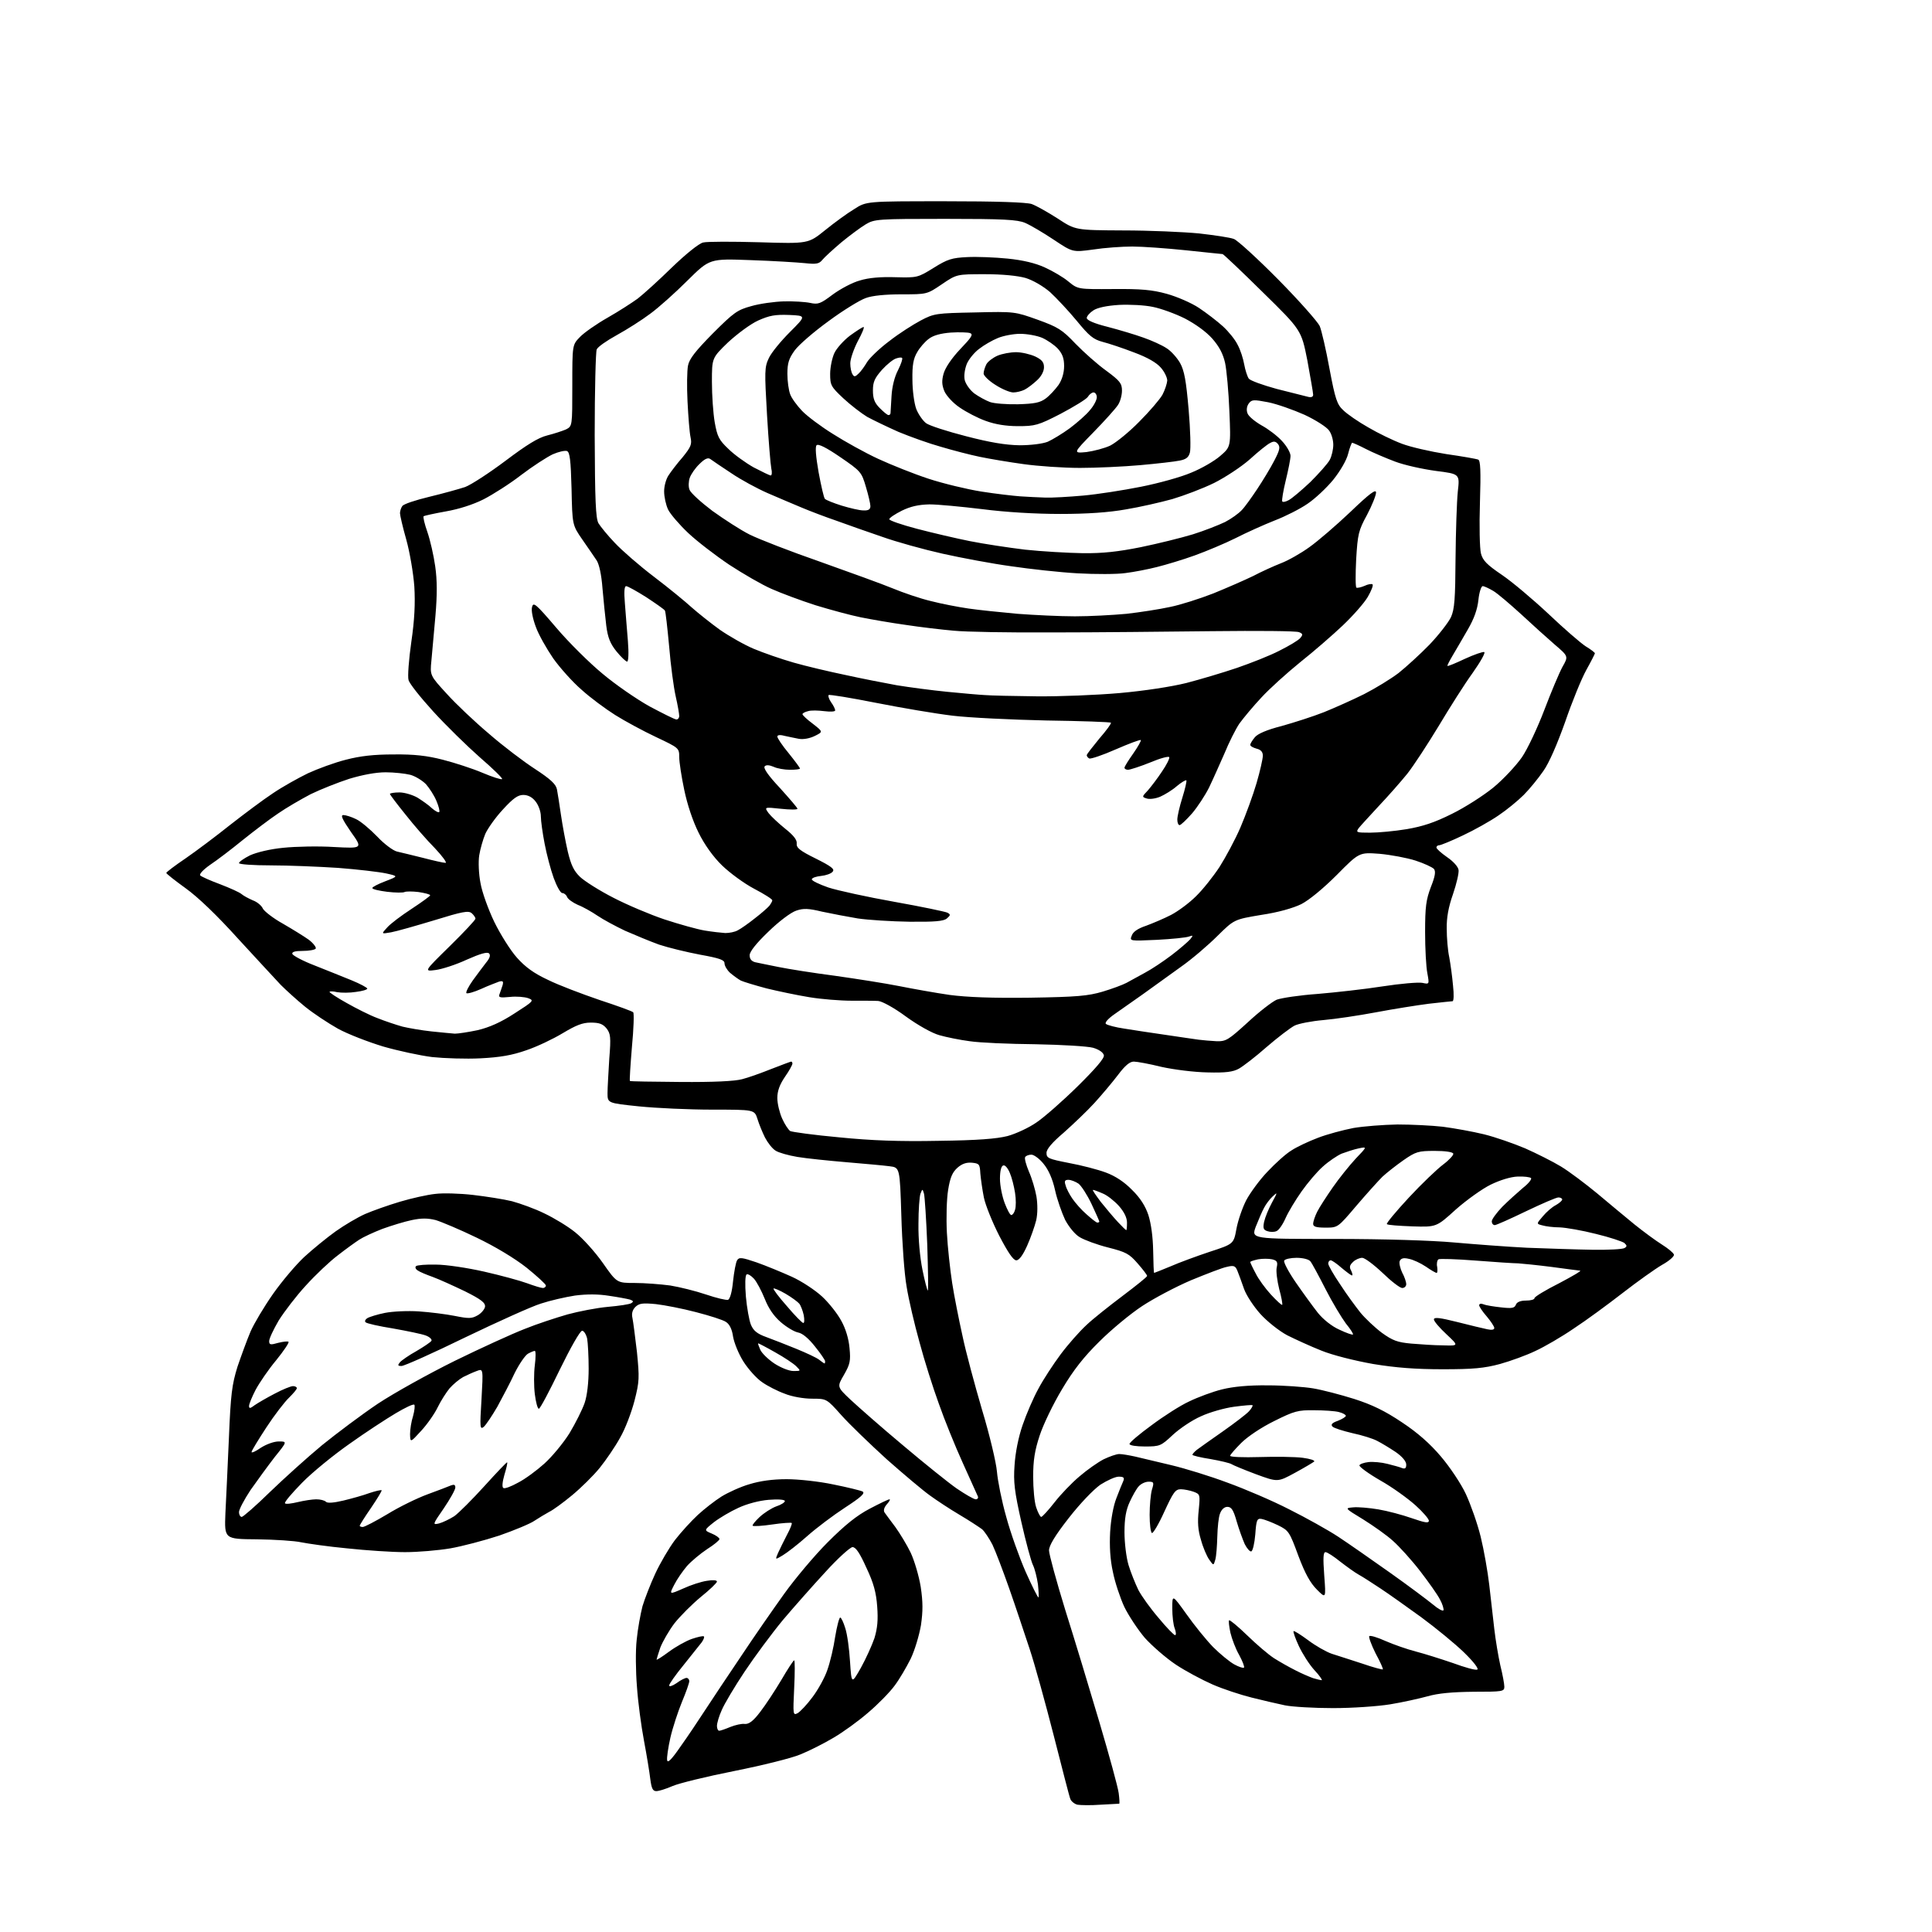 <?xml version="1.0" encoding="UTF-8" standalone="no"?>
<svg 
  version="1.1" 
  xmlns="http://www.w3.org/2000/svg" 
  xmlns:xlink="http://www.w3.org/1999/xlink" 
  xmlns:svg="http://www.w3.org/2000/svg"
  xmlns:rdf="http://www.w3.org/1999/02/22-rdf-syntax-ns#"
  xmlns:cc="http://creativecommons.org/ns#"
  xmlns:dc="http://purl.org/dc/elements/1.1/"
  viewBox="0 0 768 768"
  width="768"
  height="768"
>
<style>svg {background-color: white; }</style>"
<path stroke="none" fill="black" fill-rule="evenodd" d="M437.5,717.4C433.6,717.7 429.5,717.6 428.3,717.4C427.1,717.1 425.9,716.1 425.5,715.2C425.1,714.3 422.2,702.9 418.9,690.0C415.6,677.1 411.3,661.5 409.3,655.5C407.3,649.5 403.7,638.6 401.2,631.5C398.7,624.4 395.7,616.5 394.5,614.0C393.2,611.5 391.4,608.8 390.4,607.9C389.3,607.1 385.4,604.5 381.5,602.2C377.6,599.9 372.3,596.4 369.7,594.5C367.0,592.6 359.3,586.1 352.5,580.1C345.8,574.0 337.6,566.1 334.4,562.5C328.6,556.0 328.6,556.0 322.8,556.0C319.5,556.0 314.8,555.2 311.9,554.0C309.1,553.0 305.0,550.9 302.9,549.4C300.7,547.9 297.4,544.2 295.5,541.2C293.6,538.2 291.8,533.7 291.4,531.3C291.0,528.4 290.0,526.4 288.6,525.5C287.5,524.7 282.1,523.0 276.7,521.6C271.4,520.2 264.2,518.8 260.7,518.4C255.4,517.9 254.1,518.1 252.6,519.5C251.4,520.7 251.0,522.2 251.4,523.9C251.7,525.3 252.5,531.5 253.2,537.5C254.2,547.7 254.2,549.1 252.2,556.9C251.0,561.5 248.5,568.1 246.5,571.5C244.6,575.0 240.9,580.4 238.4,583.5C235.9,586.6 230.9,591.5 227.4,594.4C223.9,597.3 219.8,600.3 218.3,601.0C216.8,601.8 214.2,603.4 212.5,604.5C210.8,605.7 204.5,608.3 198.5,610.4C192.4,612.4 183.6,614.7 179.0,615.5C174.3,616.3 166.2,617.0 161.0,617.0C155.8,617.0 145.4,616.3 138.0,615.5C130.5,614.8 122.3,613.6 119.8,613.1C117.2,612.5 109.3,612.0 102.1,611.9C89.2,611.8 89.2,611.8 89.6,601.6C89.9,596.1 90.5,582.5 91.0,571.5C91.7,554.3 92.2,550.4 94.4,543.3C95.9,538.9 98.2,532.6 99.6,529.3C101.0,526.1 105.0,519.4 108.5,514.4C112.0,509.4 117.6,502.8 120.9,499.7C124.3,496.6 129.9,492.0 133.4,489.5C136.9,487.0 142.2,483.9 145.1,482.6C148.1,481.3 154.3,479.1 159.0,477.7C163.7,476.3 170.0,474.9 173.0,474.6C176.0,474.2 182.8,474.4 188.0,475.0C193.2,475.6 200.2,476.7 203.5,477.5C206.8,478.4 212.7,480.5 216.5,482.4C220.3,484.2 225.9,487.6 228.7,489.9C231.6,492.2 236.5,497.6 239.6,502.0C245.2,510.0 245.2,510.0 252.3,510.0C256.3,510.0 262.6,510.5 266.4,511.0C270.1,511.6 276.6,513.2 280.7,514.6C284.8,516.0 288.7,516.9 289.4,516.7C290.2,516.4 291.0,513.5 291.4,509.3C291.8,505.6 292.5,501.8 293.0,501.0C293.8,499.7 294.8,499.8 300.7,501.8C304.4,503.1 310.7,505.7 314.7,507.5C318.7,509.3 324.1,512.9 326.8,515.4C329.5,517.9 332.9,522.2 334.4,525.0C336.2,528.2 337.4,532.3 337.7,535.9C338.2,541.0 337.9,542.3 335.5,546.5C332.7,551.3 332.7,551.3 338.1,556.4C341.1,559.2 350.4,567.4 358.9,574.5C367.3,581.6 377.0,589.4 380.3,591.7C383.7,594.0 387.1,596.0 387.9,596.0C388.6,596.0 389.0,595.4 388.7,594.8C388.4,594.1 385.7,588.1 382.7,581.5C379.7,574.9 375.4,564.3 373.2,558.0C370.9,551.7 367.4,540.7 365.5,533.5C363.5,526.4 361.2,516.5 360.4,511.5C359.5,506.6 358.6,493.9 358.3,483.3C357.7,464.1 357.7,464.1 353.6,463.6C351.4,463.3 343.6,462.6 336.5,462.0C329.4,461.4 320.6,460.5 317.0,459.9C313.4,459.3 309.5,458.2 308.3,457.4C307.0,456.6 305.2,454.3 304.1,452.2C303.1,450.2 301.7,446.8 301.1,444.8C299.9,441.1 299.9,441.1 283.2,441.1C274.0,441.1 260.9,440.5 254.0,439.8C241.5,438.5 241.5,438.5 241.5,434.5C241.5,432.3 241.9,426.1 242.2,420.8C242.9,412.2 242.7,410.9 241.1,408.8C239.6,407.0 238.2,406.5 234.8,406.5C231.5,406.5 228.9,407.6 223.7,410.7C219.9,413.0 213.4,416.1 209.2,417.5C203.5,419.5 198.8,420.3 191.0,420.7C185.2,421.0 176.6,420.7 171.8,420.2C167.0,419.6 158.2,417.7 152.3,416.0C146.4,414.2 138.3,411.1 134.3,408.9C130.4,406.7 124.5,402.8 121.3,400.2C118.1,397.6 113.8,393.7 111.6,391.5C109.5,389.3 101.9,381.0 94.6,373.1C86.4,364.0 78.7,356.6 73.8,353.1C69.5,350.0 66.1,347.3 66.1,347.0C66.1,346.7 69.5,344.1 73.8,341.2C78.0,338.3 86.0,332.3 91.5,327.9C97.0,323.6 104.6,317.9 108.4,315.4C112.2,312.8 118.5,309.3 122.4,307.4C126.3,305.6 133.1,303.1 137.5,302.0C143.3,300.5 148.6,299.9 156.5,299.9C164.6,299.8 169.8,300.4 176.0,302.0C180.7,303.2 187.8,305.5 191.8,307.2C195.8,308.9 199.3,310.0 199.6,309.7C199.9,309.4 195.9,305.5 190.8,301.1C185.7,296.6 177.3,288.4 172.2,282.8C167.2,277.3 162.7,271.7 162.4,270.3C162.0,269.0 162.5,262.2 163.5,255.2C164.8,246.4 165.1,239.8 164.7,233.1C164.3,227.8 162.9,219.5 161.5,214.5C160.1,209.6 159.0,204.8 159.0,204.0C159.0,203.2 159.4,201.9 159.9,201.2C160.3,200.4 165.2,198.8 170.6,197.5C176.0,196.2 182.5,194.4 184.9,193.6C187.3,192.7 194.5,188.0 200.9,183.2C209.4,176.8 213.9,174.0 217.5,173.1C220.3,172.4 223.6,171.3 225.0,170.7C227.5,169.4 227.5,169.4 227.5,153.3C227.5,137.1 227.5,137.1 230.5,134.0C232.1,132.3 237.1,128.8 241.5,126.3C245.9,123.8 251.3,120.3 253.5,118.7C255.7,117.0 261.8,111.5 267.0,106.4C272.6,101.0 277.8,96.8 279.5,96.4C281.1,96.0 291.1,96.0 301.8,96.3C321.3,96.9 321.3,96.9 328.0,91.5C331.7,88.5 336.9,84.7 339.6,83.1C344.4,80.0 344.4,80.0 375.5,80.0C396.3,80.0 407.8,80.4 410.1,81.1C412.0,81.8 416.6,84.4 420.5,86.9C427.5,91.5 427.5,91.5 446.5,91.6C456.9,91.6 470.5,92.2 476.7,92.8C482.8,93.5 489.0,94.4 490.5,95.0C491.9,95.5 499.9,102.8 508.2,111.2C516.5,119.6 523.8,127.9 524.6,129.6C525.3,131.2 527.1,138.9 528.5,146.6C530.8,158.8 531.5,160.8 534.0,163.1C535.5,164.6 540.0,167.7 543.9,169.9C547.8,172.2 553.8,175.1 557.3,176.4C560.7,177.7 568.6,179.5 574.9,180.5C581.2,181.4 586.9,182.4 587.6,182.7C588.5,183.0 588.7,187.1 588.3,199.8C588.0,209.0 588.2,218.1 588.7,220.0C589.4,222.8 591.1,224.5 597.0,228.5C601.0,231.2 609.3,238.2 615.5,244.0C621.6,249.8 628.3,255.6 630.3,256.9C632.3,258.1 634.0,259.4 634.0,259.7C634.0,259.9 632.5,262.9 630.6,266.3C628.7,269.7 624.9,279.0 622.2,286.9C619.1,295.6 615.8,303.3 613.5,306.5C611.5,309.4 608.0,313.7 605.7,316.0C603.4,318.3 598.9,322.0 595.6,324.2C592.4,326.4 586.0,330.0 581.5,332.1C576.9,334.3 572.7,336.0 572.1,336.0C571.5,336.0 571.0,336.4 571.0,336.9C571.0,337.4 572.9,339.1 575.2,340.7C577.7,342.4 579.6,344.5 579.8,345.8C580.0,347.0 579.0,351.3 577.6,355.4C575.8,360.5 575.0,364.8 575.1,369.2C575.1,372.7 575.5,377.8 576.1,380.5C576.6,383.2 577.3,388.3 577.6,391.8C578.0,395.3 577.9,398.0 577.4,398.0C576.9,398.0 572.6,398.5 568.0,399.0C563.3,399.6 553.9,401.1 547.0,402.4C540.1,403.7 530.7,405.1 526.0,405.5C521.4,405.9 516.2,406.9 514.6,407.7C512.9,408.6 507.9,412.4 503.5,416.2C499.1,420.1 494.1,423.9 492.5,424.8C490.2,426.1 487.2,426.5 480.0,426.3C474.6,426.2 466.7,425.2 461.7,424.1C456.9,422.9 451.9,422.0 450.7,422.0C449.1,422.0 447.2,423.6 444.5,427.2C442.3,430.1 438.1,435.1 435.1,438.4C432.2,441.6 426.6,446.9 422.9,450.2C418.2,454.2 416.0,456.8 416.0,458.3C416.0,460.4 416.8,460.7 424.9,462.3C429.8,463.2 436.4,464.9 439.6,466.1C443.4,467.5 447.0,469.9 450.0,473.0C453.2,476.1 455.3,479.4 456.5,483.0C457.6,486.5 458.3,491.7 458.4,497.2C458.5,502.1 458.6,506.0 458.8,506.0C458.9,506.0 461.9,504.8 465.3,503.4C468.7,501.9 475.8,499.3 480.9,497.6C490.4,494.5 490.4,494.5 491.5,488.5C492.1,485.2 493.9,480.0 495.4,477.1C497.0,474.1 500.8,468.9 503.9,465.7C507.0,462.4 511.2,458.6 513.4,457.3C515.5,455.9 520.2,453.7 523.9,452.3C527.5,450.9 533.9,449.2 538.0,448.4C542.1,447.7 550.0,447.1 555.5,447.0C561.0,447.0 569.2,447.4 573.6,447.9C578.1,448.5 585.4,449.8 589.9,450.9C594.4,452.0 601.8,454.6 606.3,456.5C610.8,458.5 617.2,461.7 620.5,463.7C623.8,465.7 630.3,470.6 634.9,474.4C639.5,478.3 646.2,483.8 649.7,486.7C653.3,489.6 658.2,493.2 660.6,494.7C663.0,496.2 665.2,498.0 665.4,498.7C665.7,499.3 663.6,501.2 660.7,502.8C657.8,504.5 650.8,509.5 645.0,514.0C639.2,518.5 630.5,524.9 625.6,528.1C620.8,531.4 613.9,535.4 610.4,537.0C606.9,538.7 600.6,541.0 596.3,542.2C590.0,543.9 585.6,544.3 573.5,544.3C562.7,544.3 554.9,543.7 545.8,542.2C538.5,540.9 529.7,538.7 525.3,536.9C521.0,535.2 514.9,532.4 511.7,530.8C508.5,529.1 503.7,525.3 501.0,522.3C498.4,519.4 495.4,514.9 494.5,512.3C493.6,509.6 492.4,506.5 491.9,505.2C491.1,503.2 490.5,502.9 487.7,503.6C486.0,503.9 479.6,506.4 473.5,508.9C467.4,511.5 458.7,516.1 454.0,519.2C449.3,522.3 441.7,528.6 437.0,533.3C430.9,539.3 426.7,544.6 422.2,552.2C418.7,558.0 414.7,566.3 413.3,570.6C411.3,576.6 410.7,580.6 410.7,587.0C410.7,591.7 411.2,597.2 411.9,599.2C412.6,601.3 413.5,603.0 413.9,603.0C414.3,603.0 416.7,600.4 419.2,597.2C421.6,594.1 426.1,589.4 429.1,586.9C432.1,584.3 436.4,581.3 438.7,580.1C441.0,579.0 443.8,578.0 444.9,578.0C446.1,578.0 448.9,578.5 451.2,579.0C453.6,579.6 460.0,581.1 465.5,582.4C471.0,583.7 481.1,586.8 488.0,589.4C494.9,591.9 505.9,596.6 512.5,600.0C519.1,603.3 527.9,608.2 532.0,610.9C536.1,613.6 545.4,620.1 552.6,625.2C559.8,630.3 567.4,636.0 569.6,637.8C571.7,639.6 573.6,640.6 573.8,640.1C574.0,639.6 573.4,637.6 572.4,635.8C571.5,634.0 567.9,628.9 564.5,624.5C561.1,620.1 556.2,614.7 553.7,612.5C551.3,610.3 545.9,606.5 541.9,604.0C534.5,599.5 534.5,599.5 537.9,599.2C539.8,599.0 544.3,599.4 547.9,600.0C551.5,600.6 557.5,602.2 561.2,603.5C566.4,605.3 568.0,605.6 568.0,604.5C568.0,603.8 565.6,601.0 562.7,598.4C559.7,595.7 553.5,591.2 548.7,588.5C544.0,585.8 540.2,583.0 540.4,582.5C540.5,582.0 542.2,581.4 544.0,581.2C545.8,581.0 549.2,581.3 551.5,581.9C553.9,582.5 556.5,583.2 557.4,583.6C558.6,584.0 559.0,583.6 559.0,582.2C559.0,580.9 557.4,579.0 554.8,577.2C552.4,575.6 549.1,573.6 547.5,572.8C545.9,571.9 541.4,570.5 537.6,569.7C533.8,568.8 530.3,567.7 529.7,567.1C528.9,566.3 529.5,565.6 531.8,564.8C533.6,564.1 535.0,563.2 535.0,562.8C535.0,562.4 533.8,561.7 532.2,561.3C530.7,560.9 526.3,560.6 522.4,560.6C516.0,560.5 514.5,560.9 506.5,564.9C501.4,567.4 495.9,571.1 493.4,573.6C491.0,576.0 489.0,578.3 489.0,578.7C489.0,579.2 494.3,579.4 500.7,579.2C507.2,579.0 514.9,579.1 517.9,579.5C520.8,579.9 522.8,580.5 522.4,581.0C521.9,581.4 518.4,583.5 514.7,585.5C507.9,589.2 507.9,589.2 499.2,586.0C494.4,584.2 490.1,582.4 489.5,582.0C488.9,581.6 485.2,580.7 481.2,580.0C477.3,579.4 474.0,578.6 474.0,578.3C474.0,578.0 474.8,577.1 475.8,576.3C476.7,575.6 481.4,572.3 486.1,569.0C490.8,565.7 495.5,562.1 496.5,561.0C497.5,559.9 498.1,558.8 497.9,558.6C497.7,558.4 494.4,558.7 490.6,559.2C486.8,559.7 480.8,561.4 477.4,563.0C473.9,564.5 468.9,567.9 466.2,570.4C461.5,574.8 461.1,575.0 455.1,575.0C451.7,575.0 449.0,574.6 449.0,574.0C449.0,573.4 452.9,570.1 457.7,566.6C462.5,563.0 469.2,558.7 472.7,557.1C476.2,555.4 482.1,553.2 485.8,552.3C490.2,551.2 496.4,550.6 504.0,550.7C510.3,550.7 518.4,551.3 522.0,551.9C525.6,552.5 532.9,554.4 538.3,556.1C545.5,558.4 550.6,560.9 557.3,565.4C563.5,569.5 568.5,573.9 572.8,579.0C576.3,583.1 580.8,589.8 582.7,593.9C584.6,598.0 587.3,605.6 588.6,610.9C589.9,616.2 591.4,624.8 592.0,630.0C592.6,635.2 593.5,643.1 594.0,647.5C594.5,651.9 595.6,658.4 596.4,662.0C597.3,665.6 598.0,669.4 598.0,670.5C598.0,672.4 597.3,672.5 585.8,672.5C577.2,672.6 571.7,673.1 567.5,674.3C564.2,675.2 557.5,676.7 552.6,677.5C547.7,678.3 537.6,679.0 529.9,679.0C522.4,679.0 513.8,678.5 510.8,677.9C507.9,677.3 501.9,675.9 497.5,674.8C493.1,673.7 486.1,671.4 482.0,669.6C477.9,667.8 471.3,664.3 467.4,661.7C463.5,659.1 458.0,654.3 455.1,651.1C452.3,647.8 448.6,642.2 446.9,638.7C445.3,635.2 443.2,629.0 442.4,624.9C441.3,620.0 441.0,614.6 441.3,609.0C441.6,603.9 442.6,598.5 443.8,595.5C444.8,592.8 446.1,589.7 446.5,588.8C447.1,587.4 446.7,587.0 444.7,587.0C443.3,587.0 440.1,588.5 437.4,590.2C434.6,592.2 429.4,597.6 424.8,603.5C419.4,610.4 417.0,614.4 417.0,616.3C417.0,617.8 419.9,628.4 423.4,639.8C427.0,651.2 433.1,671.3 437.0,684.5C440.9,697.7 444.4,710.4 444.7,712.8C445.0,715.1 445.1,717.0 444.9,717.0C444.7,717.0 441.4,717.2 437.5,717.4zM260.9,712.0C259.5,712.0 259.0,711.0 258.5,707.2C258.2,704.6 257.1,697.8 256.0,692.0C254.9,686.2 253.6,676.5 253.2,670.5C252.7,664.5 252.6,656.0 253.1,651.8C253.5,647.6 254.6,641.6 255.4,638.5C256.3,635.5 258.6,629.6 260.5,625.5C262.4,621.4 265.9,615.4 268.3,612.2C270.7,609.1 274.8,604.6 277.4,602.2C279.9,599.9 284.1,596.6 286.8,594.9C289.4,593.3 294.4,591.0 297.9,590.0C302.1,588.7 307.1,588.0 312.7,588.0C317.4,588.0 325.7,588.9 331.3,590.1C336.8,591.2 342.1,592.5 342.9,592.9C344.0,593.6 342.2,595.2 335.9,599.3C331.3,602.3 324.5,607.4 320.8,610.7C317.2,613.9 312.8,617.3 311.1,618.3C308.1,620.1 308.1,620.1 309.3,617.3C310.0,615.8 311.6,612.5 312.8,610.2C314.1,607.8 315.0,605.6 314.7,605.4C314.5,605.2 311.0,605.4 307.0,606.0C303.0,606.6 299.5,606.8 299.2,606.5C298.9,606.3 300.2,604.7 301.9,603.1C303.7,601.4 306.7,599.5 308.6,598.8C310.5,598.2 312.0,597.2 312.0,596.7C312.0,596.1 309.3,595.9 305.6,596.2C301.8,596.5 296.9,597.8 293.5,599.4C290.4,600.8 286.0,603.4 283.8,605.1C279.8,608.3 279.8,608.3 282.9,609.6C284.6,610.3 286.0,611.3 286.0,611.8C286.0,612.3 283.8,614.1 281.1,615.8C278.4,617.6 274.8,620.6 273.1,622.5C271.4,624.5 269.1,627.8 268.0,630.0C266.0,633.9 266.0,633.9 271.5,631.5C274.5,630.1 278.8,628.7 281.0,628.4C283.3,628.0 285.0,628.1 285.0,628.7C285.0,629.2 282.1,632.0 278.6,634.8C275.1,637.7 270.4,642.4 268.1,645.3C265.9,648.2 263.4,652.6 262.5,654.9C261.7,657.3 261.0,659.5 261.0,659.7C261.0,660.0 263.2,658.6 265.9,656.6C268.6,654.6 272.7,652.3 275.0,651.5C277.4,650.7 279.5,650.2 279.8,650.5C280.1,650.7 279.7,651.8 278.9,652.9C278.1,653.9 274.9,657.9 271.8,661.8C268.6,665.7 266.0,669.4 266.0,670.0C266.0,670.6 267.3,670.2 268.9,669.1C270.5,667.9 272.3,667.0 272.9,667.0C273.5,667.0 274.0,667.6 274.0,668.3C274.0,669.0 272.7,672.7 271.1,676.5C269.5,680.4 267.4,686.8 266.5,690.7C265.6,694.7 265.0,698.8 265.2,699.7C265.4,701.0 267.0,699.4 270.5,694.3C273.3,690.4 277.7,683.8 280.3,679.8C282.9,675.8 289.3,666.2 294.5,658.5C299.6,650.8 307.4,639.6 311.7,633.6C316.0,627.6 323.8,618.3 329.0,613.1C335.9,606.2 340.5,602.5 345.6,599.8C349.6,597.7 353.1,596.0 353.6,596.0C354.0,596.0 353.5,596.9 352.6,597.9C351.5,599.1 351.1,600.4 351.6,601.2C352.1,601.9 354.0,604.5 355.9,607.0C357.7,609.5 360.5,614.1 362.0,617.2C363.5,620.4 365.3,626.5 366.0,630.8C366.9,636.9 366.9,640.4 366.1,646.0C365.4,650.1 363.6,656.1 362.0,659.4C360.3,662.8 357.5,667.6 355.6,670.1C353.7,672.7 349.0,677.5 345.1,680.8C341.3,684.1 335.1,688.6 331.3,690.8C327.6,693.0 321.7,696.0 318.2,697.4C314.7,698.9 302.9,701.8 291.9,704.0C280.8,706.2 269.8,708.9 267.3,710.0C264.8,711.1 261.9,712.0 260.9,712.0zM285.9,688.0C286.4,688.0 288.4,687.3 290.3,686.5C292.3,685.7 294.9,685.1 296.1,685.3C297.7,685.4 299.4,684.2 302.2,680.5C304.3,677.8 308.1,672.0 310.6,667.8C313.1,663.5 315.4,660.0 315.7,660.0C316.0,660.0 316.0,664.9 315.7,671.0C315.2,681.6 315.2,682.0 317.1,681.0C318.1,680.4 320.8,677.6 323.0,674.6C325.2,671.7 327.9,666.8 328.9,663.8C330.0,660.7 331.4,654.8 332.0,650.6C332.7,646.4 333.6,643.0 334.0,643.0C334.4,643.0 335.3,644.9 336.0,647.2C336.8,649.6 337.6,655.5 337.9,660.5C338.5,669.5 338.5,669.5 342.2,663.0C344.2,659.4 346.6,654.1 347.6,651.2C348.8,647.2 349.1,644.0 348.7,638.6C348.3,633.1 347.3,629.3 344.4,623.2C341.8,617.4 340.2,615.0 338.9,615.0C338.0,615.0 333.1,619.4 328.2,624.8C323.3,630.1 315.6,638.8 311.2,644.0C306.9,649.2 300.0,658.5 296.0,664.5C292.0,670.5 287.9,677.4 286.9,679.8C285.8,682.2 285.0,685.0 285.0,686.1C285.0,687.1 285.4,688.0 285.9,688.0zM525.4,667.9C525.8,668.0 524.6,666.1 522.5,663.9C520.4,661.6 517.7,657.3 516.3,654.3C514.9,651.3 514.0,648.7 514.2,648.4C514.5,648.2 517.0,649.8 520.0,652.0C522.9,654.2 527.1,656.6 529.4,657.4C531.7,658.1 537.1,659.9 541.5,661.3C545.8,662.8 549.6,663.8 549.7,663.6C549.9,663.4 548.6,660.5 546.8,657.2C545.1,653.8 544.0,650.7 544.3,650.4C544.7,650.0 547.6,650.9 550.7,652.3C553.9,653.7 559.3,655.6 562.8,656.5C566.3,657.4 572.9,659.5 577.6,661.1C582.2,662.8 586.5,664.0 587.2,663.7C588.0,663.5 585.9,660.7 582.0,656.9C578.4,653.4 570.7,647.1 565.0,642.9C559.2,638.7 551.9,633.5 548.7,631.4C545.5,629.3 541.7,626.8 540.2,626.0C538.7,625.2 535.4,622.8 532.8,620.8C530.2,618.7 527.6,617.0 526.9,617.0C526.0,617.0 525.9,619.3 526.4,626.2C527.1,635.5 527.1,635.5 523.5,631.9C520.9,629.3 518.8,625.6 516.1,618.4C512.6,608.9 512.3,608.4 508.0,606.3C505.5,605.1 502.6,604.0 501.5,603.8C499.7,603.5 499.4,604.2 499.0,609.9C498.7,613.5 498.0,616.5 497.4,616.7C496.9,616.9 495.7,615.6 494.8,613.8C494.0,612.0 492.5,607.9 491.6,604.8C490.3,600.2 489.5,599.0 487.9,599.0C486.7,599.0 485.6,600.0 485.0,601.6C484.4,603.0 484.0,607.1 483.9,610.8C483.8,614.5 483.5,618.6 483.1,620.0C482.4,622.4 482.4,622.4 480.7,620.0C479.7,618.6 478.2,615.1 477.4,612.1C476.2,608.3 476.0,605.0 476.5,600.4C477.1,594.1 477.1,594.0 474.5,593.0C473.1,592.5 470.7,592.0 469.4,592.0C467.2,592.0 466.4,593.2 462.8,601.0C460.6,605.9 458.3,609.7 457.9,609.4C457.4,609.1 457.0,605.9 457.0,602.2C457.0,598.5 457.4,594.0 457.9,592.2C458.8,589.3 458.7,589.0 456.6,589.0C455.3,589.0 453.6,589.8 452.7,590.8C451.8,591.7 450.2,594.6 449.1,597.0C447.6,600.2 447.0,603.6 447.0,609.1C447.0,613.2 447.7,619.1 448.6,622.1C449.5,625.1 451.3,629.5 452.5,632.0C453.8,634.5 457.4,639.5 460.6,643.2C463.7,647.0 466.7,650.0 467.1,650.0C467.6,650.0 467.5,648.8 467.0,647.4C466.4,646.0 466.0,642.4 466.0,639.3C466.0,633.8 466.0,633.8 471.6,641.6C474.7,646.0 479.4,651.8 482.2,654.7C485.0,657.5 488.8,660.6 490.6,661.6C492.4,662.6 494.2,663.2 494.5,662.9C494.8,662.6 493.9,660.3 492.6,657.9C491.2,655.5 489.7,651.5 489.1,649.0C488.6,646.6 488.3,644.3 488.6,644.1C488.8,643.8 492.1,646.5 495.8,650.1C499.5,653.7 504.3,657.8 506.5,659.2C508.7,660.6 512.6,662.8 515.0,664.0C517.5,665.3 520.6,666.6 522.0,667.1C523.4,667.5 524.9,667.9 525.4,667.9zM412.8,635.0C413.0,635.0 412.9,632.7 412.6,629.8C412.2,627.0 411.3,623.5 410.6,622.1C409.9,620.7 407.8,613.0 406.0,605.0C403.3,593.0 402.8,589.1 403.3,582.5C403.6,577.6 404.8,571.4 406.5,566.5C408.0,562.1 410.8,555.6 412.8,552.0C414.7,548.4 418.7,542.3 421.6,538.4C424.5,534.5 429.1,529.3 431.8,526.8C434.4,524.3 441.0,519.1 446.3,515.1C451.6,511.1 456.0,507.6 456.0,507.2C456.0,506.8 454.3,504.6 452.2,502.2C448.9,498.4 447.6,497.7 440.5,495.9C436.1,494.8 431.0,492.9 429.2,491.8C427.3,490.7 424.9,487.7 423.4,484.9C422.1,482.1 420.2,476.8 419.4,473.1C418.4,468.6 416.8,465.0 414.8,462.6C413.2,460.6 411.0,459.0 410.0,459.0C409.0,459.0 407.8,459.4 407.5,460.0C407.2,460.5 407.9,463.1 409.0,465.7C410.2,468.4 411.5,472.8 412.0,475.6C412.5,478.7 412.5,482.5 411.9,485.1C411.3,487.5 409.7,492.1 408.3,495.2C406.6,499.0 405.1,501.0 404.0,501.0C402.8,501.0 400.7,497.9 397.2,491.2C394.5,485.9 391.7,479.0 391.1,476.0C390.5,473.0 389.9,468.7 389.7,466.5C389.5,462.8 389.3,462.5 386.4,462.2C384.2,462.0 382.4,462.6 380.6,464.2C378.6,466.0 377.7,468.0 376.9,473.0C376.3,476.6 376.1,484.1 376.4,490.0C376.7,495.8 377.7,504.8 378.5,510.0C379.3,515.2 381.2,524.7 382.6,531.0C383.9,537.3 387.5,550.6 390.4,560.5C393.4,570.4 396.0,581.4 396.3,585.0C396.6,588.6 398.2,596.7 400.0,603.0C401.7,609.3 405.2,619.1 407.7,624.8C410.2,630.4 412.5,635.0 412.8,635.0zM144.2,607.0C144.9,607.0 149.3,604.7 154.0,601.9C158.7,599.0 165.9,595.5 170.0,594.0C174.1,592.5 178.3,590.9 179.2,590.5C180.5,590.0 181.0,590.2 181.0,591.3C181.0,592.2 178.9,595.9 176.4,599.6C171.9,606.1 171.9,606.2 174.5,605.6C176.0,605.2 178.7,603.9 180.6,602.7C182.4,601.4 187.8,596.0 192.6,590.7C197.4,585.4 201.5,581.1 201.6,581.3C201.8,581.5 201.3,583.7 200.5,586.3C199.7,589.1 199.5,591.2 200.1,591.5C200.6,591.9 203.2,590.9 205.9,589.4C208.7,588.0 213.4,584.5 216.4,581.8C219.4,579.1 223.9,573.7 226.4,569.7C228.8,565.7 231.5,560.3 232.4,557.7C233.4,554.8 234.0,549.5 234.0,544.1C234.0,539.2 233.7,533.8 233.4,532.1C233.0,530.4 232.1,529.0 231.4,529.0C230.6,529.0 226.8,535.7 222.5,544.5C218.4,553.0 214.7,560.0 214.2,560.0C213.7,560.0 213.0,557.4 212.6,554.2C212.2,551.0 212.2,545.8 212.6,542.7C213.0,539.6 213.0,537.0 212.6,537.0C212.2,537.0 211.0,537.5 209.9,538.1C208.8,538.7 206.4,542.2 204.6,545.8C202.9,549.5 199.7,555.5 197.7,559.2C195.6,562.8 193.2,566.4 192.3,567.2C190.8,568.4 190.7,567.5 191.4,556.3C192.1,544.0 192.1,544.0 189.5,545.0C188.1,545.5 185.7,546.6 184.1,547.4C182.5,548.3 180.1,550.3 178.7,551.9C177.4,553.5 175.2,556.9 174.0,559.4C172.8,561.9 169.9,566.1 167.4,568.8C163.1,573.5 163.1,573.5 163.0,570.1C163.0,568.3 163.5,565.0 164.2,562.9C164.8,560.7 165.0,558.7 164.7,558.4C164.3,558.0 161.0,559.6 157.3,561.8C153.6,564.0 145.3,569.4 139.0,573.9C132.7,578.3 124.1,585.3 120.1,589.4C116.0,593.6 112.9,597.2 113.3,597.6C113.6,598.0 115.9,597.7 118.4,597.1C120.9,596.5 124.2,596.0 125.7,596.0C127.3,596.0 129.0,596.4 129.6,597.0C130.2,597.6 132.7,597.4 136.5,596.5C139.8,595.7 144.5,594.4 146.9,593.5C149.3,592.7 151.5,592.2 151.7,592.4C151.9,592.6 150.0,595.7 147.5,599.4C145.0,603.0 143.0,606.2 143.0,606.5C143.0,606.8 143.6,607.0 144.2,607.0zM96.1,603.0C96.6,603.0 101.7,598.6 107.3,593.1C112.9,587.7 122.2,579.3 128.0,574.5C133.8,569.8 143.8,562.3 150.2,558.0C156.7,553.7 170.4,546.1 180.7,541.0C191.1,535.9 203.6,530.2 208.5,528.3C213.4,526.3 221.1,523.8 225.6,522.5C230.0,521.3 237.2,519.9 241.6,519.5C246.1,519.1 250.3,518.5 251.0,518.0C251.9,517.4 251.8,517.1 250.4,516.6C249.3,516.3 245.6,515.6 242.1,515.1C237.8,514.4 233.3,514.4 228.6,515.0C224.7,515.6 218.6,517.0 215.0,518.2C211.4,519.3 197.9,525.4 185.0,531.6C172.1,537.9 160.7,543.0 159.6,543.0C158.1,543.0 158.0,542.7 159.0,541.5C159.6,540.8 162.6,538.7 165.5,537.1C168.4,535.4 171.1,533.6 171.5,533.0C171.8,532.5 170.9,531.5 169.3,530.9C167.8,530.3 161.9,529.1 156.3,528.1C150.7,527.2 145.7,526.1 145.3,525.6C144.9,525.2 145.2,524.5 146.0,524.0C146.8,523.5 150.0,522.5 153.0,521.9C156.0,521.3 162.1,521.0 166.5,521.3C170.9,521.6 177.3,522.4 180.8,523.1C186.3,524.2 187.5,524.2 189.8,522.9C191.3,522.1 192.6,520.5 192.8,519.5C193.0,517.9 191.4,516.6 184.8,513.3C180.2,511.1 174.5,508.5 172.0,507.6C169.5,506.7 166.8,505.6 166.0,505.0C165.2,504.5 164.9,503.7 165.4,503.3C165.8,502.9 169.4,502.6 173.3,502.7C177.3,502.7 185.9,504.0 192.5,505.5C199.1,507.0 206.8,509.1 209.5,510.1C212.2,511.1 215.1,512.0 215.8,512.0C216.4,512.0 217.0,511.6 217.0,511.0C217.0,510.5 213.5,507.3 209.3,503.9C204.6,500.2 196.8,495.5 189.5,492.0C182.9,488.8 175.5,485.7 173.2,485.0C170.0,484.2 167.5,484.2 163.7,485.0C160.8,485.6 155.6,487.2 152.0,488.5C148.4,489.9 144.3,491.8 142.8,492.8C141.4,493.7 137.5,496.5 134.3,499.0C131.1,501.4 125.4,506.8 121.6,511.0C117.8,515.1 113.0,521.4 110.8,524.9C108.7,528.5 107.0,532.1 107.0,533.1C107.0,534.6 107.5,534.7 110.6,533.8C112.6,533.3 114.4,533.1 114.7,533.4C115.0,533.7 112.8,537.0 109.8,540.7C106.7,544.4 103.1,549.7 101.6,552.5C100.2,555.2 99.0,558.1 99.0,558.9C99.0,560.0 99.5,559.9 101.2,558.6C102.5,557.7 106.1,555.6 109.2,554.0C112.4,552.3 115.6,551.0 116.5,551.0C117.3,551.0 118.0,551.4 118.0,551.8C118.0,552.3 116.6,553.9 114.9,555.6C113.2,557.2 109.1,562.5 105.9,567.4C102.7,572.3 100.0,576.7 100.0,577.2C100.0,577.7 101.7,576.9 103.7,575.5C105.9,574.1 108.9,573.0 110.8,573.0C114.2,573.0 114.2,573.0 109.2,579.2C106.5,582.7 102.2,588.6 99.6,592.3C97.1,596.1 95.0,600.0 95.0,601.1C95.0,602.1 95.5,603.0 96.1,603.0zM315.4,545.0C318.4,545.0 318.4,545.0 316.5,543.1C315.4,542.0 311.6,539.5 308.2,537.6C304.7,535.6 301.6,534.0 301.4,534.0C301.2,534.0 301.6,535.1 302.2,536.5C302.8,537.9 305.4,540.4 307.8,542.0C310.4,543.7 313.7,545.0 315.4,545.0zM327.8,542.0C327.9,542.0 328.0,541.6 328.0,541.1C328.0,540.7 326.2,538.0 324.0,535.3C321.5,532.1 319.0,530.0 317.3,529.7C315.7,529.4 312.6,527.5 310.4,525.6C307.6,523.2 305.5,520.1 304.0,516.3C302.7,513.1 300.8,509.5 299.7,508.3C298.6,507.1 297.3,506.3 296.8,506.6C296.2,507.0 296.1,510.5 296.5,515.4C296.9,519.8 297.8,524.9 298.5,526.6C299.5,529.0 301.0,530.2 304.6,531.5C307.3,532.5 312.7,534.6 316.6,536.2C320.5,537.8 324.6,539.7 325.6,540.5C326.6,541.3 327.6,542.0 327.8,542.0zM573.7,534.8C579.9,535.0 579.9,535.0 575.0,530.4C572.2,527.8 570.0,525.2 570.0,524.5C570.0,523.5 572.4,523.8 579.2,525.5C584.3,526.8 589.7,528.1 591.2,528.4C593.0,528.8 594.0,528.6 594.0,527.9C594.0,527.3 592.6,525.2 591.0,523.3C589.4,521.5 588.0,519.4 588.0,518.9C588.0,518.2 588.7,518.1 589.8,518.5C590.7,518.9 593.9,519.4 596.7,519.7C601.0,520.2 602.1,520.0 602.6,518.6C603.0,517.6 604.4,517.0 606.6,517.0C608.5,517.0 610.0,516.6 610.0,516.0C610.0,515.5 614.4,512.8 619.8,510.1C625.1,507.3 628.9,505.1 628.1,505.1C627.4,505.0 622.2,504.4 616.6,503.6C611.1,502.9 605.1,502.3 603.5,502.2C601.9,502.2 594.3,501.7 586.6,501.1C579.0,500.5 572.3,500.3 571.8,500.6C571.3,501.0 571.0,502.3 571.3,503.6C571.5,504.9 571.4,506.0 571.1,506.0C570.7,506.0 568.8,504.9 566.8,503.5C564.7,502.1 561.7,500.7 560.0,500.4C557.9,499.9 556.9,500.2 556.4,501.3C556.1,502.1 556.6,504.2 557.4,505.9C558.3,507.5 559.0,509.6 559.0,510.5C559.0,511.3 558.3,512.0 557.4,512.0C556.5,512.0 553.0,509.3 549.6,506.0C546.1,502.7 542.5,500.0 541.5,500.0C540.5,500.0 538.8,500.7 537.9,501.6C536.5,502.9 536.3,503.7 537.1,505.1C537.6,506.2 537.8,507.0 537.4,507.0C537.1,507.0 535.2,505.6 533.3,504.0C531.5,502.4 529.5,501.0 529.0,501.0C528.4,501.0 528.0,501.6 528.0,502.3C528.0,503.0 530.1,506.7 532.7,510.5C535.2,514.4 538.9,519.4 540.8,521.8C542.7,524.1 546.5,527.7 549.3,529.8C553.6,532.9 555.5,533.6 561.0,534.1C564.6,534.4 570.3,534.8 573.7,534.8zM537.8,530.5C538.1,530.3 536.8,528.3 535.0,526.1C533.3,523.8 529.6,517.7 526.9,512.4C524.2,507.1 521.5,502.1 520.9,501.4C520.3,500.6 517.9,500.0 515.4,500.0C513.1,500.0 510.8,500.5 510.5,501.1C510.1,501.6 512.2,505.6 515.1,509.8C518.0,514.0 522.0,519.5 523.9,521.9C526.0,524.5 529.5,527.3 532.5,528.6C535.2,529.9 537.6,530.7 537.8,530.5zM319.3,525.9C319.8,526.0 319.8,524.5 319.5,522.8C319.1,521.0 318.3,518.9 317.7,518.2C317.1,517.5 314.7,515.7 312.3,514.3C309.9,512.9 307.7,512.0 307.5,512.2C307.2,512.4 309.6,515.6 312.8,519.2C315.9,522.9 318.9,525.9 319.3,525.9zM509.7,518.7C509.9,518.5 509.4,515.6 508.5,512.4C507.7,509.2 507.2,505.3 507.5,503.9C508.0,501.7 507.7,501.1 505.7,500.6C504.3,500.3 501.8,500.3 500.1,500.6C498.4,501.0 497.0,501.4 497.0,501.7C497.0,501.9 497.9,503.9 499.1,506.1C500.2,508.4 503.0,512.2 505.2,514.6C507.5,517.1 509.5,518.9 509.7,518.7zM368.8,513.0C369.1,513.0 368.9,504.8 368.6,494.8C368.2,484.7 367.6,475.6 367.3,474.5C366.7,472.5 366.7,472.5 365.9,474.5C365.5,475.6 365.1,481.0 365.1,486.5C365.0,492.4 365.7,499.9 366.7,504.8C367.6,509.3 368.6,513.0 368.8,513.0zM633.0,496.8C639.3,496.9 645.1,496.6 645.8,496.1C646.8,495.5 646.8,495.1 645.7,494.1C644.9,493.5 639.8,491.8 634.4,490.5C628.9,489.1 622.5,488.0 620.0,487.9C617.5,487.9 614.4,487.5 613.1,487.1C610.7,486.5 610.7,486.5 613.3,483.5C614.7,481.8 617.0,479.8 618.4,479.1C619.8,478.3 621.0,477.3 621.0,476.8C621.0,476.4 620.3,476.0 619.5,476.0C618.6,476.0 612.9,478.5 606.6,481.5C600.4,484.5 594.8,487.0 594.2,487.0C593.5,487.0 593.0,486.3 593.0,485.5C593.0,484.7 594.9,482.1 597.2,479.7C599.6,477.3 603.3,474.0 605.4,472.2C607.6,470.5 609.0,468.7 608.6,468.3C608.2,467.9 605.8,467.6 603.3,467.7C600.5,467.8 596.3,469.1 592.6,470.9C589.3,472.5 583.0,477.0 578.7,480.8C571.0,487.8 571.0,487.8 561.4,487.5C556.2,487.3 551.6,487.0 551.3,486.6C551.0,486.3 554.9,481.6 560.0,476.1C565.1,470.6 571.3,464.7 573.7,462.9C576.1,461.1 577.9,459.1 577.7,458.6C577.5,457.9 574.3,457.5 570.3,457.5C563.8,457.5 562.8,457.8 557.9,461.2C554.9,463.3 551.1,466.3 549.5,467.8C547.9,469.4 543.2,474.6 539.1,479.4C531.8,488.0 531.8,488.0 526.9,488.0C523.1,488.0 522.0,487.6 522.0,486.5C522.0,485.6 522.7,483.5 523.6,481.7C524.5,479.9 527.3,475.6 529.8,472.0C532.3,468.4 536.4,463.3 538.9,460.6C543.5,455.8 543.5,455.8 540.1,456.5C538.2,456.9 535.2,457.9 533.3,458.6C531.5,459.4 528.1,461.7 525.9,463.7C523.6,465.7 519.8,470.2 517.4,473.6C515.0,477.0 512.1,481.8 511.0,484.3C509.9,486.8 508.3,489.1 507.4,489.4C506.5,489.8 504.9,489.8 503.8,489.4C502.2,488.9 502.0,488.2 502.5,485.7C502.9,483.9 504.3,480.5 505.6,478.1C507.9,473.9 507.9,473.7 505.9,475.6C504.8,476.6 503.2,478.7 502.5,480.1C501.7,481.5 500.3,484.9 499.2,487.6C497.4,492.5 497.4,492.5 530.4,492.5C550.3,492.5 569.3,493.1 578.0,493.9C586.0,494.6 599.0,495.6 607.0,496.0C615.0,496.3 626.7,496.7 633.0,496.8zM447.7,489.0C447.9,489.0 448.0,487.7 448.0,486.0C448.0,484.1 446.9,481.8 444.8,479.4C443.0,477.4 440.1,475.1 438.3,474.4C436.5,473.6 434.8,473.0 434.5,473.0C434.1,473.0 435.6,475.1 437.6,477.8C439.7,480.4 442.7,484.0 444.4,485.8C446.0,487.5 447.5,489.0 447.7,489.0zM436.2,486.0C436.7,486.0 437.0,485.8 437.0,485.6C437.0,485.4 435.6,482.2 433.9,478.6C432.2,475.0 429.8,471.3 428.7,470.5C427.5,469.7 425.7,469.0 424.7,469.0C423.3,469.0 423.0,469.5 423.6,471.2C423.9,472.5 425.2,474.9 426.3,476.5C427.4,478.1 429.9,481.0 431.9,482.7C433.9,484.5 435.8,486.0 436.2,486.0zM402.0,483.0C402.5,483.0 403.2,482.1 403.5,480.9C403.9,479.7 403.9,476.7 403.5,474.2C403.1,471.6 402.2,468.0 401.4,466.2C400.6,464.3 399.5,463.0 398.8,463.3C398.0,463.5 397.5,465.5 397.5,468.6C397.5,471.3 398.4,475.7 399.4,478.3C400.4,480.9 401.5,483.0 402.0,483.0zM373.0,453.5C388.7,453.3 396.1,452.7 400.5,451.6C403.8,450.7 409.0,448.3 412.0,446.2C415.0,444.2 422.4,437.7 428.3,431.9C435.5,424.8 439.1,420.6 438.8,419.5C438.6,418.4 436.9,417.2 434.5,416.5C432.2,415.9 422.3,415.3 411.5,415.1C401.1,415.0 389.4,414.5 385.5,413.9C381.6,413.4 376.2,412.3 373.4,411.5C370.5,410.7 364.8,407.5 360.0,404.0C355.4,400.6 350.6,398.0 349.1,397.9C347.7,397.8 342.9,397.8 338.5,397.8C334.1,397.8 326.5,397.2 321.7,396.4C316.8,395.6 309.2,394.0 304.7,392.9C300.2,391.7 295.6,390.3 294.5,389.8C293.4,389.2 291.5,387.8 290.2,386.7C289.0,385.6 288.0,383.9 288.0,382.9C288.0,381.6 286.1,380.9 278.3,379.5C273.0,378.5 265.6,376.7 262.0,375.5C258.4,374.2 252.4,371.7 248.5,370.0C244.7,368.2 239.7,365.5 237.5,364.0C235.3,362.5 231.8,360.5 229.7,359.7C227.7,358.8 225.7,357.4 225.4,356.5C225.1,355.7 224.2,355.0 223.5,355.0C222.8,355.0 221.3,352.3 220.1,349.0C218.9,345.7 217.3,339.6 216.5,335.4C215.7,331.3 215.0,326.3 215.0,324.5C215.0,322.7 214.1,320.1 212.9,318.6C211.6,316.9 209.9,316.0 208.0,316.0C205.9,316.0 204.0,317.3 199.9,321.8C197.0,324.9 193.9,329.3 192.9,331.5C192.0,333.7 190.9,337.5 190.5,340.0C190.1,342.5 190.3,347.5 191.0,351.0C191.6,354.6 194.1,361.5 196.5,366.5C198.9,371.4 202.9,377.8 205.5,380.7C208.8,384.4 212.2,386.9 217.8,389.5C222.0,391.6 231.3,395.1 238.3,397.5C245.3,399.8 251.4,402.0 251.7,402.4C252.1,402.7 251.9,409.0 251.2,416.2C250.6,423.5 250.2,429.6 250.4,429.7C250.5,429.9 259.6,430.0 270.6,430.1C283.6,430.2 292.0,429.8 295.0,429.0C297.4,428.4 302.7,426.5 306.7,424.9C310.8,423.3 314.3,422.0 314.5,422.0C314.8,422.0 315.0,422.4 315.0,422.8C315.0,423.3 313.7,425.7 312.0,428.1C309.9,431.2 309.0,433.7 309.0,436.5C309.0,438.7 309.9,442.4 310.9,444.6C311.9,446.9 313.4,449.1 314.1,449.6C314.9,450.0 323.6,451.2 333.5,452.1C346.4,453.4 357.6,453.8 373.0,453.5zM483.6,413.9C487.4,414.0 488.3,413.4 496.0,406.4C500.5,402.2 505.7,398.2 507.5,397.4C509.4,396.7 516.7,395.6 523.8,395.1C530.9,394.5 542.6,393.2 549.6,392.1C556.7,391.0 563.8,390.4 565.4,390.7C568.2,391.3 568.2,391.3 567.4,386.9C566.9,384.5 566.5,377.1 566.5,370.5C566.5,360.4 566.9,357.6 568.8,352.6C570.5,348.3 570.8,346.4 570.0,345.4C569.3,344.7 566.1,343.2 562.7,342.1C559.3,341.0 552.8,339.8 548.4,339.4C540.3,338.8 540.3,338.8 531.4,347.8C526.0,353.2 520.4,357.8 517.3,359.4C514.0,361.0 508.1,362.7 501.3,363.7C490.6,365.5 490.6,365.5 484.0,372.0C480.4,375.6 473.8,381.3 469.2,384.5C464.6,387.8 457.9,392.6 454.2,395.3C450.5,397.9 445.5,401.4 443.1,403.1C440.5,404.9 439.1,406.5 439.6,407.0C440.1,407.5 443.5,408.4 447.0,408.9C450.6,409.5 458.0,410.6 463.5,411.4C469.0,412.2 474.9,413.1 476.5,413.3C478.1,413.5 481.4,413.8 483.6,413.9zM180.8,410.9C182.1,410.9 186.1,410.3 189.9,409.5C194.5,408.4 199.1,406.4 204.6,402.8C212.1,398.0 212.4,397.7 210.0,396.8C208.6,396.3 205.3,396.0 202.7,396.3C198.6,396.7 198.0,396.5 198.6,395.1C198.9,394.2 199.5,392.6 199.8,391.6C200.2,390.1 199.9,389.8 198.4,390.2C197.4,390.6 194.1,391.8 191.3,393.1C188.4,394.4 185.8,395.1 185.4,394.8C185.1,394.4 186.2,392.2 187.9,389.8C189.6,387.4 192.0,384.3 193.2,382.7C194.7,380.9 195.1,379.7 194.4,379.0C193.7,378.3 190.9,379.1 185.5,381.5C181.2,383.5 175.6,385.3 173.1,385.6C168.5,386.2 168.5,386.2 178.8,376.1C184.4,370.6 189.0,365.7 189.0,365.2C189.0,364.7 188.3,363.7 187.5,363.0C186.2,361.9 183.7,362.4 172.7,365.8C165.4,368.0 157.7,370.2 155.5,370.6C151.5,371.3 151.5,371.3 153.9,368.7C155.2,367.2 159.6,363.9 163.6,361.3C167.7,358.6 171.0,356.2 171.0,355.9C171.0,355.5 168.9,355.0 166.4,354.6C163.9,354.3 161.4,354.3 160.8,354.6C160.3,354.9 157.2,354.9 153.9,354.5C150.7,354.1 148.0,353.5 148.0,353.0C148.0,352.6 150.3,351.4 153.2,350.3C158.4,348.3 158.4,348.3 153.5,347.2C150.7,346.6 142.2,345.6 134.4,345.0C126.7,344.5 114.7,344.0 107.7,344.0C100.7,344.0 95.0,343.6 95.0,343.1C95.0,342.6 97.0,341.2 99.4,340.0C102.1,338.8 107.4,337.5 112.7,337.0C117.5,336.5 126.6,336.3 132.8,336.7C144.2,337.3 144.2,337.3 139.5,330.7C136.0,325.6 135.3,324.0 136.5,324.0C137.4,324.0 139.7,324.7 141.5,325.6C143.3,326.4 147.1,329.6 150.0,332.6C152.8,335.6 156.4,338.2 157.8,338.5C159.3,338.8 163.9,340.0 168.1,341.0C172.3,342.1 176.3,343.0 177.1,343.0C177.8,343.0 175.9,340.4 172.9,337.2C169.8,334.1 164.5,328.0 161.2,323.8C157.8,319.6 155.0,315.9 155.0,315.6C155.0,315.3 156.7,315.0 158.8,315.0C160.8,315.0 164.1,316.0 166.0,317.1C167.9,318.3 170.5,320.1 171.7,321.3C173.0,322.4 174.2,323.1 174.6,322.8C174.9,322.5 174.4,320.5 173.5,318.4C172.6,316.2 170.7,313.3 169.3,311.7C167.8,310.2 165.0,308.5 163.1,308.0C161.1,307.5 156.7,307.0 153.3,307.0C149.4,307.0 144.1,308.0 138.8,309.6C134.2,311.1 127.4,313.8 123.5,315.7C119.7,317.7 113.8,321.1 110.5,323.4C107.2,325.6 100.9,330.4 96.4,334.0C92.0,337.6 86.2,342.0 83.5,343.8C80.8,345.7 79.1,347.5 79.6,348.0C80.1,348.5 83.7,350.1 87.5,351.5C91.4,353.0 95.2,354.7 96.0,355.4C96.8,356.1 98.9,357.2 100.5,357.9C102.2,358.5 104.0,360.0 104.5,361.2C105.1,362.3 108.7,365.1 112.5,367.2C116.3,369.4 121.0,372.3 122.8,373.6C124.6,375.0 125.8,376.6 125.5,377.1C125.1,377.6 122.8,378.0 120.4,378.0C117.2,378.0 116.0,378.4 116.2,379.2C116.5,379.9 120.4,382.0 125.1,383.8C129.7,385.6 136.3,388.3 139.8,389.7C143.2,391.1 146.0,392.6 146.0,393.0C146.0,393.4 144.0,394.0 141.5,394.3C139.1,394.7 135.7,394.7 134.0,394.4C132.4,394.0 131.0,394.0 131.0,394.3C131.0,394.6 134.0,396.6 137.8,398.7C141.5,400.8 147.0,403.6 150.0,404.7C153.0,405.9 157.5,407.4 160.0,408.1C162.5,408.7 167.7,409.6 171.5,410.0C175.3,410.4 179.5,410.8 180.8,410.9zM409.5,396.6C428.2,396.3 432.5,395.9 438.3,394.2C442.0,393.1 446.3,391.5 447.8,390.7C449.3,389.9 452.6,388.1 455.1,386.7C457.6,385.4 462.4,382.2 465.7,379.7C469.0,377.2 472.3,374.3 473.1,373.4C474.4,371.8 474.3,371.7 472.6,372.3C471.6,372.7 465.8,373.3 459.9,373.6C449.0,374.1 449.0,374.1 449.9,371.9C450.4,370.4 452.3,369.1 455.6,368.0C458.3,367.0 462.8,365.1 465.5,363.7C468.2,362.3 472.7,359.0 475.4,356.3C478.1,353.7 482.3,348.4 484.8,344.6C487.2,340.8 491.0,333.8 493.1,328.9C495.2,324.0 498.1,316.1 499.5,311.3C500.9,306.5 502.0,301.6 502.0,300.4C502.0,298.9 501.2,298.0 499.5,297.6C498.1,297.2 497.0,296.6 497.0,296.1C497.0,295.6 497.8,294.3 498.8,293.1C499.9,291.7 503.6,290.1 509.5,288.6C514.5,287.2 522.0,284.8 526.3,283.1C530.5,281.4 537.7,278.2 542.3,275.9C546.8,273.6 553.0,269.8 556.0,267.5C559.0,265.1 564.5,260.1 568.3,256.2C572.0,252.3 575.8,247.4 576.8,245.3C578.2,242.1 578.5,238.2 578.6,222.0C578.7,211.3 579.1,199.3 579.5,195.4C580.3,188.4 580.3,188.4 570.8,187.2C565.6,186.5 558.3,184.9 554.6,183.5C550.9,182.1 545.7,179.9 543.0,178.5C540.3,177.1 537.8,176.0 537.5,176.0C537.3,176.0 536.5,178.0 535.9,180.4C535.3,182.9 532.8,187.2 530.0,190.7C527.3,194.0 522.7,198.3 519.7,200.3C516.8,202.3 510.9,205.3 506.7,206.9C502.4,208.6 495.5,211.7 491.2,213.9C487.0,216.0 479.6,219.1 474.9,220.8C470.2,222.5 463.5,224.5 459.9,225.4C456.4,226.3 450.7,227.4 447.4,227.8C444.0,228.3 435.4,228.3 428.3,227.9C421.2,227.5 409.4,226.2 402.0,225.1C394.6,224.1 382.3,221.8 374.7,220.1C367.1,218.4 356.3,215.4 350.7,213.4C345.1,211.5 336.9,208.6 332.5,207.0C328.1,205.5 321.8,203.1 318.5,201.7C315.2,200.3 309.2,197.8 305.1,196.0C301.0,194.2 294.5,190.7 290.7,188.1C286.9,185.6 283.2,183.1 282.4,182.5C281.5,181.8 280.2,182.3 278.1,184.4C276.4,186.0 274.7,188.5 274.2,189.9C273.7,191.3 273.6,193.5 274.1,194.7C274.6,196.0 278.7,199.7 283.2,203.1C287.8,206.4 294.4,210.7 298.0,212.5C301.6,214.3 314.2,219.2 326.0,223.3C337.8,227.5 350.8,232.2 354.9,233.9C359.0,235.6 365.7,237.9 369.9,238.9C374.1,240.0 380.9,241.3 385.0,241.9C389.1,242.5 397.9,243.4 404.5,244.0C411.1,244.5 421.4,245.0 427.3,245.0C433.2,245.0 442.4,244.5 447.8,244.0C453.1,243.4 460.9,242.2 465.0,241.3C469.1,240.5 476.9,238.0 482.3,235.9C487.7,233.7 494.8,230.6 498.1,229.0C501.3,227.3 506.4,225.0 509.2,223.9C512.1,222.8 517.2,219.9 520.5,217.5C523.9,215.1 531.2,208.8 536.8,203.5C544.5,196.1 547.0,194.3 547.0,195.8C547.0,196.9 545.4,200.9 543.4,204.7C540.0,210.9 539.7,212.4 539.1,222.3C538.8,228.3 538.8,233.4 539.2,233.6C539.5,233.8 541.0,233.5 542.4,232.9C543.8,232.2 545.3,232.0 545.6,232.3C546.0,232.6 545.1,234.9 543.7,237.3C542.3,239.7 537.9,244.7 533.8,248.6C529.8,252.4 522.2,259.0 516.9,263.2C511.6,267.5 504.6,273.8 501.4,277.3C498.2,280.7 494.3,285.4 492.7,287.6C491.2,289.8 488.5,295.2 486.7,299.6C484.8,303.9 482.1,310.0 480.6,313.1C479.1,316.1 476.1,320.7 473.9,323.3C471.6,325.9 469.4,328.0 468.9,328.0C468.4,328.0 468.0,327.0 468.0,325.8C468.0,324.5 468.9,320.6 470.0,317.1C471.1,313.6 471.8,310.5 471.6,310.2C471.3,310.0 469.6,311.0 467.8,312.5C466.0,314.1 463.0,315.9 461.2,316.7C459.3,317.5 456.9,317.8 455.8,317.4C453.9,316.8 453.9,316.7 456.3,314.2C457.6,312.7 460.2,309.3 461.9,306.7C463.7,304.1 465.0,301.5 464.8,301.0C464.6,300.5 461.2,301.4 457.2,303.1C453.2,304.7 449.2,306.0 448.4,306.0C447.6,306.0 447.0,305.6 447.0,305.2C447.0,304.7 448.6,302.2 450.5,299.5C452.4,296.8 453.7,294.4 453.5,294.2C453.3,293.9 448.8,295.6 443.5,297.9C438.3,300.2 433.5,301.8 433.0,301.5C432.4,301.2 432.0,300.6 432.0,300.2C432.0,299.8 434.3,296.9 437.0,293.6C439.8,290.4 441.9,287.5 441.6,287.3C441.4,287.0 429.8,286.6 415.9,286.4C402.1,286.1 385.3,285.3 378.7,284.5C372.0,283.7 358.4,281.4 348.3,279.4C338.2,277.4 329.7,276.0 329.4,276.3C329.1,276.6 329.5,277.9 330.4,279.2C331.3,280.4 332.0,281.9 332.0,282.4C332.0,282.9 330.1,283.0 327.7,282.7C325.3,282.4 322.4,282.3 321.2,282.7C320.0,283.0 319.0,283.5 319.0,283.9C319.0,284.3 320.8,286.0 323.1,287.7C327.2,290.9 327.2,290.9 324.0,292.5C322.0,293.5 319.5,294.0 317.6,293.7C315.9,293.4 313.3,292.8 311.8,292.5C310.0,292.0 309.0,292.2 309.0,292.8C309.0,293.4 311.0,296.4 313.5,299.4C316.0,302.5 318.0,305.2 318.0,305.5C318.0,305.8 316.2,306.0 314.0,306.0C311.9,306.0 308.9,305.5 307.5,304.8C305.8,304.1 304.6,304.0 304.0,304.6C303.3,305.3 305.4,308.3 310.0,313.2C313.8,317.4 317.0,321.1 317.0,321.5C317.0,321.9 314.0,321.9 310.4,321.5C303.8,320.8 303.8,320.8 305.5,323.2C306.5,324.5 309.5,327.3 312.1,329.4C315.4,332.0 316.9,333.9 316.7,335.3C316.5,337.0 318.0,338.2 324.3,341.3C330.5,344.4 331.9,345.5 331.0,346.5C330.4,347.3 328.3,348.0 326.4,348.2C324.5,348.4 322.9,348.9 322.7,349.5C322.6,350.1 325.6,351.5 329.3,352.8C333.0,354.0 344.9,356.6 355.6,358.5C366.3,360.4 375.8,362.4 376.6,362.8C377.9,363.5 377.9,363.8 376.4,365.1C375.1,366.2 371.6,366.5 361.6,366.4C354.4,366.3 345.1,365.7 341.0,365.1C336.9,364.4 330.5,363.2 326.8,362.4C321.4,361.1 319.4,361.0 316.5,362.0C314.4,362.7 309.7,366.2 305.4,370.4C300.6,375.0 298.0,378.3 298.0,379.7C298.0,381.2 298.7,382.1 300.2,382.5C301.5,382.8 305.6,383.6 309.5,384.4C313.4,385.2 323.5,386.8 332.0,387.9C340.5,389.1 352.0,390.9 357.5,392.0C363.0,393.1 372.0,394.7 377.5,395.5C384.4,396.4 394.3,396.8 409.5,396.6zM288.3,370.9C289.9,370.9 292.1,370.5 293.3,369.8C294.5,369.2 297.5,367.1 300.0,365.1C302.5,363.2 305.1,360.9 305.8,360.1C306.4,359.3 307.0,358.3 307.0,357.9C307.0,357.4 303.8,355.4 299.8,353.3C295.8,351.2 290.1,347.0 287.0,344.0C283.5,340.6 280.0,335.7 277.7,331.0C275.4,326.4 273.2,319.8 272.0,314.0C270.9,308.8 270.0,302.9 270.0,300.9C270.0,297.4 269.9,297.3 260.8,293.0C255.7,290.6 248.3,286.6 244.5,284.2C240.7,281.8 234.6,277.3 231.2,274.2C227.7,271.2 222.6,265.5 219.9,261.7C217.3,257.9 214.1,252.3 213.0,249.2C211.8,246.0 211.1,242.6 211.5,241.3C212.0,239.2 213.0,240.0 221.1,249.5C226.1,255.4 234.4,263.6 239.5,267.8C244.6,272.1 253.0,277.9 258.2,280.8C263.5,283.6 268.2,286.0 268.9,286.0C269.5,286.0 270.0,285.4 270.0,284.6C270.0,283.8 269.4,280.3 268.6,276.8C267.8,273.3 266.6,264.4 266.0,257.0C265.3,249.6 264.6,243.1 264.3,242.7C264.0,242.2 260.7,239.9 256.9,237.4C253.1,235.0 249.5,233.0 248.9,233.0C248.2,233.0 248.0,235.2 248.4,239.8C248.7,243.5 249.2,250.2 249.6,254.8C250.0,259.7 249.8,263.0 249.3,263.0C248.8,263.0 246.9,261.2 245.1,259.0C242.6,255.9 241.6,253.5 241.0,248.7C240.6,245.3 239.9,238.6 239.5,233.9C239.1,228.5 238.2,224.4 237.2,222.8C236.3,221.4 233.7,217.7 231.5,214.5C227.5,208.7 227.5,208.7 227.2,194.3C226.9,182.8 226.5,179.8 225.4,179.3C224.5,179.0 222.0,179.6 219.7,180.6C217.4,181.7 211.8,185.3 207.2,188.8C202.7,192.3 195.9,196.6 192.2,198.5C188.0,200.6 182.4,202.4 177.2,203.3C172.7,204.1 168.7,205.0 168.4,205.2C168.1,205.5 168.8,208.4 169.9,211.5C171.0,214.7 172.4,220.8 173.0,225.1C173.8,230.6 173.8,236.5 173.1,244.7C172.5,251.2 171.8,259.2 171.5,262.5C170.9,268.5 170.9,268.5 177.6,275.8C181.2,279.8 188.8,287.0 194.4,291.7C199.9,296.5 208.2,302.8 212.7,305.7C218.8,309.7 221.0,311.7 221.4,313.8C221.7,315.3 222.4,319.9 223.0,324.0C223.6,328.1 224.8,334.6 225.7,338.5C227.0,343.9 228.1,346.2 230.6,348.6C232.4,350.3 238.4,354.1 243.9,356.9C249.3,359.7 258.5,363.6 264.2,365.5C270.0,367.4 277.1,369.4 280.1,369.9C283.1,370.4 286.8,370.8 288.3,370.9zM544.6,331.0C547.9,331.0 554.4,330.4 559.2,329.6C565.6,328.5 570.2,327.0 577.2,323.5C582.3,321.0 589.8,316.2 593.7,313.0C597.7,309.7 602.7,304.3 605.0,301.0C607.2,297.8 611.2,289.3 613.9,282.2C616.6,275.1 619.8,267.5 621.1,265.1C623.5,260.9 623.5,260.9 618.0,256.2C615.0,253.6 609.0,248.2 604.6,244.1C600.2,240.1 595.3,235.9 593.6,234.9C591.9,233.9 590.0,233.0 589.4,233.0C588.8,233.0 588.0,235.5 587.7,238.4C587.3,242.2 586.0,245.9 583.5,250.2C581.5,253.7 578.8,258.3 577.5,260.5C576.2,262.7 575.2,264.6 575.4,264.7C575.6,264.9 578.7,263.6 582.3,261.9C586.0,260.2 589.5,259.0 590.0,259.2C590.6,259.4 588.5,263.1 585.4,267.5C582.2,271.9 576.2,281.4 571.9,288.6C567.6,295.7 562.0,304.3 559.4,307.6C556.8,310.8 551.7,316.6 548.0,320.5C544.4,324.4 540.8,328.3 540.1,329.2C538.9,330.9 539.2,331.0 544.6,331.0zM412.0,276.8C421.1,276.9 436.0,276.3 445.1,275.5C455.1,274.6 465.5,273.0 471.6,271.5C477.0,270.1 486.1,267.4 491.7,265.5C497.2,263.6 504.9,260.6 508.7,258.6C512.5,256.7 516.2,254.5 516.9,253.6C518.0,252.3 517.9,251.9 516.4,251.3C515.3,250.8 499.9,250.7 482.0,250.9C464.1,251.1 435.6,251.4 418.5,251.4C401.4,251.5 383.7,251.2 379.0,250.7C374.4,250.3 365.9,249.3 360.0,248.4C354.2,247.6 346.2,246.2 342.2,245.4C338.2,244.6 330.1,242.4 324.2,240.6C318.3,238.7 310.5,235.8 306.7,234.1C303.0,232.5 295.4,228.1 289.9,224.5C284.4,220.8 277.1,215.2 273.6,211.9C270.1,208.6 266.5,204.4 265.6,202.6C264.7,200.7 264.0,197.5 264.0,195.3C264.0,193.2 264.8,190.3 265.8,188.9C266.7,187.5 269.2,184.2 271.4,181.7C274.7,177.6 275.1,176.6 274.5,173.8C274.1,172.0 273.6,165.6 273.3,159.6C273.0,153.7 273.1,147.2 273.5,145.3C274.0,142.7 276.4,139.6 283.3,132.6C291.7,124.2 293.1,123.2 298.6,121.7C302.0,120.7 307.9,119.9 311.6,119.8C315.4,119.7 320.1,120.0 322.0,120.4C325.2,121.1 326.1,120.8 331.0,117.1C334.0,114.9 338.8,112.3 341.8,111.5C345.3,110.4 350.2,110.0 356.0,110.2C364.6,110.4 364.8,110.4 371.1,106.5C376.7,103.0 378.4,102.5 384.5,102.2C388.4,102.0 395.6,102.3 400.6,102.8C406.6,103.4 411.6,104.6 415.3,106.3C418.4,107.7 422.7,110.2 424.7,111.9C428.5,115.0 428.5,115.0 442.5,114.9C453.6,114.8 458.0,115.2 463.8,116.8C467.8,117.9 473.6,120.4 476.6,122.4C479.6,124.4 483.9,127.7 486.1,129.7C488.3,131.7 491.0,135.0 492.0,137.1C493.1,139.1 494.2,142.6 494.6,144.9C495.0,147.1 495.8,149.6 496.4,150.5C497.0,151.3 502.0,153.1 507.5,154.6C513.0,156.0 518.5,157.4 519.8,157.7C521.2,158.1 522.0,157.8 522.0,156.9C522.0,156.1 520.9,150.0 519.7,143.3C517.3,131.2 517.3,131.2 501.9,116.1C493.5,107.8 486.3,101.0 486.0,101.0C485.7,101.0 479.2,100.3 471.5,99.5C463.8,98.7 454.1,98.0 450.1,98.0C446.0,98.0 439.0,98.5 434.5,99.2C426.4,100.3 426.4,100.3 418.9,95.3C414.7,92.5 409.6,89.5 407.5,88.6C404.4,87.3 399.0,87.0 375.7,87.0C348.8,87.0 347.6,87.1 344.1,89.2C342.1,90.4 337.8,93.6 334.5,96.3C331.2,99.1 327.8,102.2 326.9,103.3C325.6,104.9 324.5,105.1 319.9,104.6C316.9,104.3 307.2,103.7 298.3,103.4C282.1,102.8 282.1,102.8 273.3,111.5C268.5,116.3 261.8,122.3 258.5,124.7C255.2,127.2 249.2,131.0 245.2,133.2C241.2,135.4 237.6,137.9 237.2,138.9C236.8,139.8 236.4,155.1 236.4,173.0C236.5,199.0 236.8,206.0 237.9,208.0C238.7,209.3 241.6,212.9 244.4,215.8C247.2,218.8 254.2,224.9 260.0,229.3C265.8,233.7 272.5,239.2 275.0,241.5C277.5,243.7 282.5,247.7 286.1,250.3C289.7,252.8 295.8,256.3 299.6,257.9C303.4,259.5 310.6,262.0 315.5,263.4C320.4,264.8 329.7,267.0 336.0,268.3C342.3,269.7 351.6,271.5 356.5,272.4C361.4,273.2 370.4,274.4 376.5,275.0C382.6,275.6 389.3,276.2 391.5,276.3C393.7,276.5 402.9,276.7 412.0,276.8zM430.4,219.9C438.4,220.0 444.5,219.3 453.5,217.5C460.3,216.1 469.6,213.8 474.2,212.4C478.7,211.0 484.5,208.7 487.0,207.5C489.5,206.2 492.4,204.1 493.6,202.8C494.8,201.6 497.5,197.8 499.7,194.5C501.9,191.2 505.0,186.1 506.5,183.2C508.7,179.0 509.0,177.7 508.0,176.5C507.1,175.4 506.3,175.3 504.9,176.1C503.8,176.6 500.2,179.5 496.8,182.6C493.4,185.6 487.0,189.8 482.6,192.0C478.1,194.2 470.7,197.0 466.0,198.4C461.3,199.7 453.0,201.6 447.5,202.5C440.8,203.7 432.2,204.3 421.5,204.3C411.5,204.3 399.8,203.6 390.5,202.4C382.2,201.4 372.8,200.5 369.5,200.5C365.1,200.6 362.0,201.3 358.5,203.0C355.7,204.4 353.5,205.9 353.5,206.4C353.5,206.9 358.4,208.6 364.5,210.2C370.6,211.8 380.0,214.0 385.5,215.1C391.0,216.2 400.9,217.7 407.5,218.5C414.1,219.2 424.4,219.8 430.4,219.9zM343.2,202.9C345.2,203.0 346.0,202.5 346.0,201.2C346.0,200.3 345.2,196.8 344.2,193.5C342.5,187.7 342.2,187.3 334.0,181.7C328.6,178.0 325.3,176.3 324.6,177.0C324.0,177.6 324.3,181.4 325.4,187.7C326.4,193.1 327.5,197.9 327.9,198.3C328.4,198.8 331.4,200.0 334.6,201.0C337.9,202.0 341.7,202.9 343.2,202.9zM512.3,198.8C513.5,198.2 517.4,194.9 520.9,191.6C524.3,188.2 527.8,184.3 528.6,182.8C529.4,181.3 530.0,178.6 530.0,176.8C530.0,174.9 529.3,172.4 528.3,171.1C527.4,169.8 523.1,167.0 518.6,164.9C514.1,162.9 507.6,160.6 504.1,159.9C498.3,158.8 497.6,158.8 496.4,160.4C495.6,161.5 495.4,163.0 495.9,164.3C496.3,165.5 498.9,167.6 501.5,169.1C504.1,170.5 507.8,173.3 509.6,175.3C511.5,177.3 513.0,180.0 513.0,181.2C513.0,182.5 512.1,186.9 511.1,191.0C510.1,195.1 509.5,198.8 509.7,199.3C509.9,199.7 511.1,199.5 512.3,198.8zM415.5,197.8C418.2,197.9 425.0,197.5 430.6,197.0C436.2,196.5 446.5,194.9 453.5,193.5C460.6,192.1 469.6,189.6 473.5,187.9C477.5,186.3 482.7,183.3 485.0,181.3C489.3,177.6 489.3,177.6 488.7,163.5C488.4,155.8 487.6,147.1 487.0,144.3C486.2,140.7 484.7,137.8 481.9,134.6C479.4,131.8 475.2,128.8 471.0,126.6C467.2,124.7 461.4,122.6 458.3,122.0C455.1,121.3 449.1,121.0 444.9,121.2C440.0,121.5 436.2,122.3 434.6,123.4C433.2,124.3 432.0,125.7 432.0,126.4C432.0,127.3 435.0,128.6 440.2,129.9C444.8,131.1 451.2,133.0 454.5,134.2C457.7,135.3 461.9,137.2 463.7,138.4C465.5,139.5 467.9,142.2 469.1,144.3C470.8,147.4 471.5,151.3 472.5,162.8C473.2,170.8 473.4,178.5 473.0,179.9C472.5,181.8 471.5,182.6 468.9,183.1C467.0,183.5 460.0,184.3 453.3,184.9C446.6,185.5 435.8,186.0 429.3,186.0C422.7,186.0 412.6,185.3 406.9,184.5C401.1,183.7 393.3,182.4 389.5,181.6C385.6,180.8 378.7,179.0 374.0,177.6C369.3,176.3 361.8,173.6 357.2,171.7C352.7,169.7 347.1,167.0 344.7,165.7C342.4,164.3 338.1,161.0 335.2,158.3C330.3,153.7 330.0,153.1 330.0,148.6C330.0,146.0 330.8,142.2 331.7,140.3C332.6,138.4 335.4,135.3 337.9,133.4C340.4,131.6 342.8,130.0 343.3,130.0C343.7,130.0 342.7,132.5 341.0,135.6C339.4,138.7 338.0,142.7 338.0,144.4C338.0,146.1 338.4,148.1 338.9,148.8C339.5,149.9 340.0,149.8 341.3,148.5C342.2,147.7 343.7,145.6 344.7,143.9C345.7,142.3 349.6,138.5 353.5,135.6C357.3,132.6 363.0,129.0 366.0,127.4C371.3,124.6 372.2,124.5 387.5,124.2C403.4,123.8 403.5,123.9 412.5,127.1C420.5,130.0 422.2,131.0 427.5,136.6C430.8,140.0 436.3,144.9 439.8,147.4C445.2,151.4 446.0,152.4 446.0,155.3C446.0,157.1 445.3,159.7 444.4,161.0C443.5,162.4 439.1,167.3 434.6,171.9C426.5,180.2 426.5,180.2 431.9,179.7C434.8,179.3 439.1,178.2 441.4,177.1C443.7,175.9 448.9,171.7 452.9,167.6C457.0,163.5 461.1,158.7 462.1,156.9C463.1,155.0 463.9,152.5 464.0,151.3C464.0,150.1 462.9,147.8 461.5,146.2C459.8,144.2 456.2,142.1 450.8,140.1C446.4,138.4 440.7,136.5 438.3,135.9C434.6,134.9 433.0,133.6 428.0,127.5C424.7,123.5 419.9,118.4 417.4,116.1C414.6,113.7 410.6,111.4 407.7,110.5C404.5,109.6 398.5,109.0 391.5,109.0C380.3,109.0 380.3,109.0 374.4,113.0C368.5,117.0 368.5,117.0 358.4,117.0C352.0,117.0 346.7,117.5 344.1,118.5C341.8,119.3 335.1,123.4 329.3,127.7C323.5,131.9 317.5,137.1 315.9,139.3C313.6,142.5 313.0,144.3 313.0,148.6C313.0,151.5 313.5,155.1 314.1,156.7C314.6,158.2 316.8,161.2 318.8,163.3C320.8,165.4 326.4,169.6 331.1,172.5C335.8,175.5 343.9,180.0 349.1,182.4C354.3,184.8 363.3,188.4 369.1,190.3C374.9,192.2 384.4,194.5 390.1,195.4C395.8,196.3 402.8,197.1 405.5,197.3C408.2,197.5 412.8,197.7 415.5,197.8zM306.4,189.0C306.8,189.0 307.0,187.8 306.6,186.2C306.3,184.7 305.5,175.1 304.9,164.9C303.9,147.6 303.9,146.0 305.6,142.4C306.6,140.2 310.4,135.6 314.0,132.0C320.5,125.5 320.5,125.5 313.7,125.2C308.1,125.0 305.9,125.4 301.4,127.4C298.3,128.8 293.1,132.7 289.4,136.1C283.0,142.3 283.0,142.3 283.0,151.8C283.0,157.1 283.5,164.3 284.1,167.8C285.1,173.5 285.8,174.9 289.5,178.4C291.8,180.7 296.4,184.0 299.6,185.8C302.9,187.5 305.9,189.0 306.4,189.0zM405.3,177.0C409.8,177.0 414.5,176.4 416.5,175.6C418.3,174.8 422.3,172.4 425.3,170.2C428.2,168.0 431.9,164.8 433.3,163.0C434.8,161.3 436.0,159.0 436.0,157.9C436.0,156.9 435.4,156.0 434.7,156.0C434.0,156.0 433.0,156.8 432.4,157.8C431.8,158.7 426.9,161.7 421.6,164.5C412.7,169.1 411.4,169.4 404.7,169.4C399.9,169.4 395.6,168.7 391.8,167.3C388.7,166.2 384.1,163.8 381.5,162.0C378.8,160.2 376.2,157.3 375.4,155.5C374.4,153.0 374.3,151.4 375.1,148.5C375.8,146.1 378.3,142.4 381.7,138.8C386.2,134.1 387.0,132.9 385.6,132.4C384.7,132.1 381.2,132.0 378.0,132.2C374.0,132.5 371.0,133.3 369.2,134.7C367.7,135.8 365.6,138.2 364.6,140.0C363.1,142.5 362.6,145.1 362.7,150.9C362.7,155.1 363.4,160.3 364.2,162.5C365.0,164.6 366.8,167.2 368.1,168.2C369.4,169.2 376.6,171.5 384.0,173.4C393.6,175.9 399.7,176.9 405.3,177.0zM353.2,165.0C353.6,165.0 354.0,164.7 354.0,164.2C354.0,163.8 354.2,160.8 354.4,157.4C354.6,153.8 355.6,149.7 357.0,147.1C358.2,144.7 358.9,142.6 358.6,142.3C358.4,142.0 357.3,142.1 356.2,142.5C355.1,142.8 352.5,144.9 350.6,147.0C347.7,150.3 347.0,151.8 347.0,155.2C347.0,158.4 347.6,160.1 349.7,162.2C351.2,163.7 352.7,165.0 353.2,165.0zM404.7,160.7C411.2,160.5 413.4,160.1 415.7,158.4C417.2,157.3 419.5,154.8 420.8,153.0C422.2,150.9 423.0,148.2 423.0,145.5C423.0,142.4 422.3,140.6 420.5,138.6C419.1,137.1 416.3,135.2 414.3,134.3C412.2,133.4 408.2,132.7 405.5,132.7C402.8,132.7 398.7,133.5 396.6,134.4C394.4,135.3 391.1,137.2 389.2,138.7C387.3,140.1 385.1,142.8 384.3,144.7C383.5,146.8 383.1,149.4 383.5,151.1C383.9,152.7 385.6,155.1 387.3,156.4C389.1,157.7 391.9,159.2 393.5,159.8C395.1,160.4 400.2,160.8 404.7,160.7zM402.8,156.0C401.5,156.0 398.3,154.7 395.7,153.0C393.1,151.4 391.0,149.3 391.0,148.5C391.0,147.6 391.5,146.0 392.1,144.8C392.7,143.7 394.7,142.2 396.5,141.4C398.4,140.6 401.7,140.0 403.9,140.0C406.1,140.0 409.5,140.8 411.5,141.7C414.2,143.0 415.0,144.0 415.0,146.0C415.0,147.6 413.9,149.7 412.2,151.2C410.7,152.6 408.5,154.3 407.3,154.9C406.1,155.5 404.1,156.0 402.8,156.0z" />

</svg>